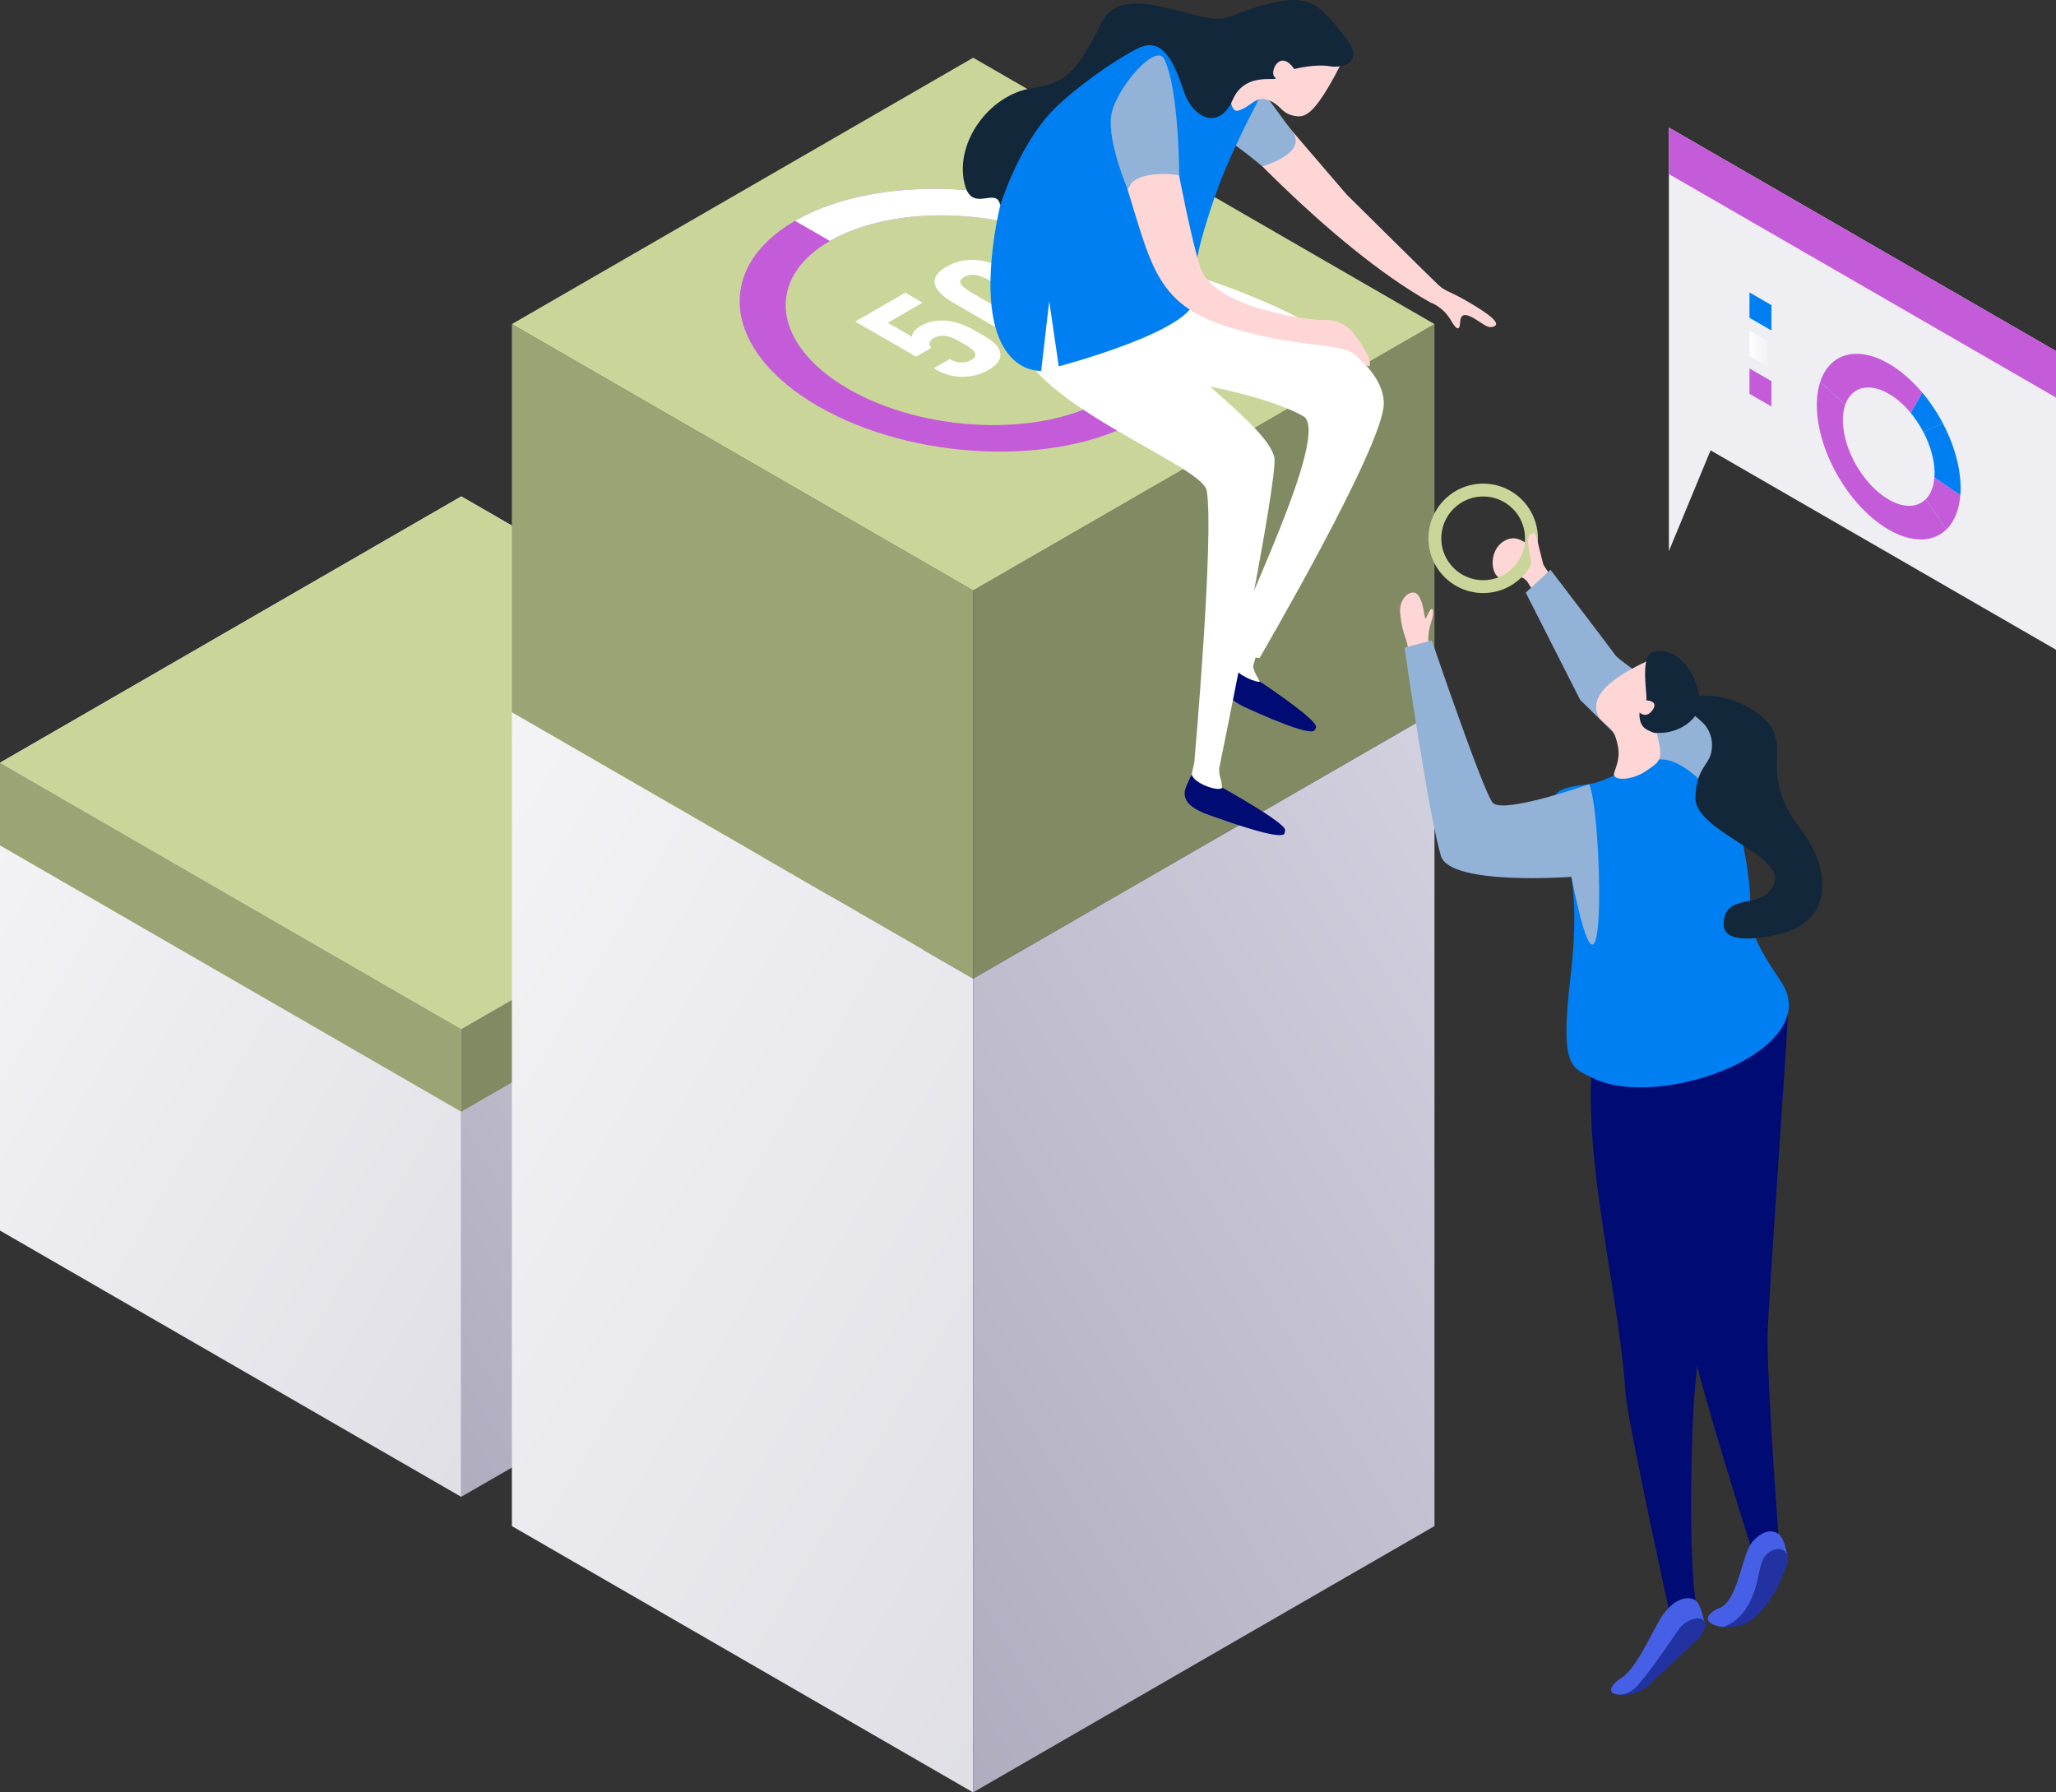 <svg id="Ebene_1" xmlns="http://www.w3.org/2000/svg" viewBox="0 0 368.32 321.1"><rect x="0" y="0" width="368.32" height="321.1" fill="#333333" stroke="none"/><style>.st3{fill:#9ba475}.st4{fill:#828a63}.st5{fill:#cad699}.st8{fill:#c45cd9}.st9{fill:#fff}.st10{fill:#ffd6d6}.st11{fill:#000b73}.st12{fill:#007ff3}.st13{fill:#92b3d7}.st14{fill:#13273b}.st15{fill:#465fe7}.st16{fill:#2233a1}</style><linearGradient id="SVGID_1_" gradientUnits="userSpaceOnUse" x1="-83.702" y1="128.546" x2="151.387" y2="267.417"><stop offset="0" stop-color="#fff"/><stop offset="1" stop-color="#d7d6df"/><stop offset="1" stop-color="#eeeef3"/></linearGradient><path fill="url(#SVGID_1_)" d="M0 220.45v-83.81l82.63 47.71v83.81z"/><linearGradient id="SVGID_2_" gradientUnits="userSpaceOnUse" x1="615.05" y1="128.806" x2="850.101" y2="267.655" gradientTransform="matrix(-1 -0 -0 1 864.045 -.1)"><stop offset="0" stop-color="#e7e5f2"/><stop offset="1" stop-color="#a09db1"/></linearGradient><path fill="url(#SVGID_2_)" d="M165.28 220.45v-83.8l-82.65 47.7v83.79z"/><path fill="#f5f5f9" d="M165.28 136.64L82.64 88.93 0 136.64l82.63 47.71z"/><path class="st3" d="M0 151.45v-14.81l82.63 47.71v14.81z"/><path class="st4" d="M165.28 151.45v-14.8l-82.65 47.7v14.8z"/><path class="st5" d="M165.28 136.64L82.64 88.93 0 136.64l82.63 47.71z"/><path class="st3" d="M91.7 127.61V58.06l82.63 47.71v69.55z"/><path class="st4" d="M256.98 127.61V58.07l-82.65 47.7v69.54z"/><path class="st5" d="M256.98 58.06l-82.64-47.72L91.7 58.06l82.63 47.71z"/><linearGradient id="SVGID_3_" gradientUnits="userSpaceOnUse" x1="-20.546" y1="133.645" x2="268.219" y2="304.223"><stop offset="0" stop-color="#fff"/><stop offset="1" stop-color="#d7d6df"/><stop offset="1" stop-color="#eeeef3"/></linearGradient><path fill="url(#SVGID_3_)" d="M91.7 273.39V127.61l82.63 47.71V321.1z"/><linearGradient id="SVGID_4_" gradientUnits="userSpaceOnUse" x1="494.81" y1="133.893" x2="783.518" y2="304.438" gradientTransform="matrix(-1 -0 -0 1 864.045 -.1)"><stop offset="0" stop-color="#e7e5f2"/><stop offset="1" stop-color="#a09db1"/></linearGradient><path fill="url(#SVGID_4_)" d="M256.98 273.39V127.63l-82.65 47.69v145.77z"/><path class="st8" d="M204.13 75.17c-14.73 8.5-40.55 7.43-57.55-2.39-17.01-9.82-18.86-24.73-4.13-33.23 14.73-8.5 40.55-7.43 57.55 2.39s18.86 24.73 4.13 33.23zm-55.45-32.01c-11.75 6.78-10.27 18.68 3.3 26.51 13.57 7.83 34.17 8.69 45.92 1.9 11.75-6.78 10.27-18.68-3.3-26.51-13.57-7.83-34.17-8.69-45.92-1.9z"/><path class="st9" d="M204.13 75.17l-6.24-3.6c11.75-6.78 10.27-18.68-3.3-26.51-13.57-7.83-34.17-8.69-45.92-1.9l-6.24-3.6c14.73-8.5 40.55-7.43 57.55 2.39 17.02 9.81 18.88 24.72 4.15 33.22zM167.69 66.22l-.42-.24 2.88-1.66.17.1c.59.34 1.21.52 1.87.52.65.01 1.26-.15 1.82-.47.61-.35.83-.74.68-1.18-.16-.43-.67-.9-1.54-1.4l-1.44-.83c-.91-.52-1.72-.82-2.45-.9-.73-.08-1.41.06-2.03.42-.8.46-.93 1.04-.4 1.74l-2.71 1.57-10.9-6.29 8.96-5.17 3.1 1.79-6.24 3.6 4.33 2.5c.05-.71.54-1.33 1.47-1.87 1.39-.8 2.92-1.14 4.59-1 1.66.14 3.38.72 5.16 1.74l1.8 1.04c1.76 1.01 2.7 2.05 2.82 3.11.12 1.06-.58 2.03-2.1 2.91-1.44.83-3 1.25-4.67 1.25-1.7 0-3.28-.42-4.75-1.28z"/><path class="st9" d="M177.73 58.25l-6.77-3.91c-2.09-1.21-3.25-2.36-3.49-3.47-.24-1.11.45-2.13 2.06-3.06 1.68-.97 3.46-1.38 5.34-1.23 1.88.15 3.87.84 5.98 2.05l6.77 3.91c2.18 1.26 3.42 2.44 3.72 3.55.3 1.11-.39 2.15-2.07 3.12-1.68.97-3.48 1.37-5.38 1.2-1.9-.18-3.96-.89-6.16-2.16zm6.45-4.08l-5.93-3.43c-1.37-.79-2.45-1.27-3.25-1.45a3.07 3.07 0 0 0-2.26.34c-.7.41-.9.84-.58 1.3.31.46 1.16 1.08 2.52 1.87l5.93 3.43c1.37.79 2.46 1.28 3.27 1.46.81.18 1.56.07 2.25-.32.7-.41.9-.84.58-1.31-.32-.47-1.17-1.1-2.53-1.89z"/><path class="st10" d="M255.91 115.06c-.25-2.67.94-4.11.82-5.49-.13-1.38-.94.44-1.26 1.13-.31.69-.28-2.42-1.35-3.99-1.07-1.57-3.55.35-3.3 3.04.25 2.7.74 3.84 1.1 4.96.36 1.13.41 1.97.41 1.97l3.58-1.62z"/><path class="st11" d="M320.29 181.89c-.28 6.29-3.55 51.96-3.63 57.19-.12 8.53 1.95 36.14 1.95 36.14-.48 1.57-3.21 3.17-5.02 1.64 0 0-11.66-36.7-11.26-40.42.69-6.31-3.41-49.42-3.41-49.42l6.35-8.94 15.02 3.81z"/><path class="st10" d="M277.76 103.11l-2.15-3.27s-2.81-4.88-6.11-2.95c-3.3 1.93-2.28 7.46.05 6.62 2.95-1.07 4.1.75 4.1.75s.48.79 1.26 2.08c2.69 4.43 2.85-3.23 2.85-3.23z"/><path class="st11" d="M286.77 181.89c-5.42 18.55 3.1 46.9 4.42 67.59.32 4.94 8.22 40.88 8.22 40.88s3.89 3 4.52-2.59c-1.55-7.94-.94-31.47-.35-38.36 1.97-23.2 8.45-61.29 8.45-61.29l-25.26-6.23z"/><path class="st12" d="M319.03 175.8c-8.61-12.69-3.18-8.7-7.23-26.62-5.31-23.51-15.56-16.78-15.56-16.78-2.7 2.4.63 1.11-4.64 5.35-1.55.67-4.66 2.44-6.94 2.72-5.16.64-9.21.93-4.97 10.24 2.59 5.67 2.83 14.41 1.66 24.28-1.93 16.23.16 16.23 3.93 18.11 12.19 6.08 42.01-5.13 33.75-17.3z"/><path class="st13" d="M284.68 140.49c2.33 4.62 3.4 49.9-3.17 16.59 0 0-21.75 1.64-23.38-3.75-2.22-7.36-6.51-37.3-6.51-37.3l4.88-1.31s9.13 26.89 10.89 29.06c1.75 2.18 17.29-3.29 17.29-3.29zM294.93 137.01c4.94-4.09 13.9 5.67 17.37 14.46 0 0-.3-13.06-3.95-18.43-3.64-5.37-17.93-14.21-18.93-15.62-1-1.41-11.66-15.35-11.66-15.35l-4.43 4.09 9.75 19.23 11.85 11.62z"/><path class="st10" d="M297.31 117.43c-10.46 4.47-11.68 7.63-11.31 9.89.37 2.26 2.67 2.34 3.45 4.84.77 2.5.68 3.65-.25 6.16-.65 1.74 3.19 1.49 5.59-.15s3.24-1.93 2.21-5.91c-1.03-3.99 3.13-4.74 3.52-9.55.38-4.81-3.21-5.28-3.21-5.28z"/><path class="st14" d="M296.17 116.76c-2.6.7-.86 8.44-1.28 8.7 0 0 2.34.04 1.17 1.72-1.17 1.67-2.34.46-2.34.46s-.29 2.13 1.21 3.01c1.51.88 1.91.64 1.91.64s3.83.36 6.51-2.61c3.24-3.59-1.46-13.45-7.18-11.92z"/><path class="st14" d="M303.09 124.91c-1.12.3-.75 2.38-.33 2.71s3.94 2.09 3.94 5.86-2.73 3.31-2.98 9.34c-.25 6.03 15.9 10.29 14.15 15.31-1.76 5.02-8.14 1.68-9.03 6.53-.4 2.18.4 4.76 9.7 2.76 9.29-2.01 10.21-10.78 3.85-19.16-6.36-8.38-2.93-12.81-4.52-16.95-1.6-4.14-9.47-7.82-14.78-6.4z"/><path class="st5" d="M265.7 86.64c-5.41 0-9.8 4.39-9.8 9.8 0 5.41 4.39 9.8 9.8 9.8s9.8-4.39 9.8-9.8c0-5.41-4.38-9.8-9.8-9.8zm0 17.3c-4.14 0-7.5-3.36-7.5-7.5 0-4.14 3.36-7.5 7.5-7.5 4.14 0 7.5 3.36 7.5 7.5.01 4.14-3.35 7.5-7.5 7.5z"/><path class="st10" d="M276.48 101.17c-.64-2.33-1.22-5.67-1.73-5.63-2.22.21-.04 4.47-.56 5.8s.9.54.9.54l1.39-.71z"/><path class="st15" d="M303.78 286.73c-1.11-.78-3.46-.73-5.81 2.47-1.69 2.3-4.67 9.67-7.5 11.38-1.95 1.18-2.95 3.07 0 3.01 3.54-.07 15.3-11.34 14.84-13.15-.02-.1-.05-.19-.07-.29-.45-1.69-.86-3-1.46-3.42z"/><path class="st16" d="M290.48 303.6s2.69.47 5.42-2.17c3.76-3.64 8.38-7.75 8.73-8.32.64-1 1.1-1.84.69-2.66-.41-.81-2.45-.78-4.18.94-.54.54-4.38 6.61-7.75 10.53-1.37 1.59-2.91 1.68-2.91 1.68z"/><path class="st15" d="M318.19 274.54c-1.13-.45-2.59-.23-4.28 1.7-1.89 2.16-2.48 10.49-5.9 11.84-2.36.94-3.32 2.85.6 3.38 4.69.63 12.51-10.86 11.55-12.98-.06-.11-.48-3.35-1.97-3.94z"/><path class="st16" d="M308.61 291.46s3.26.33 5.32-1.37c2.01-1.66 4.29-4.81 5.08-7.03.61-1.72 1.66-3.33 1.15-4.57-.47-1.13-2.2-1.62-3.92.22-1.48 1.58-.93 7.2-4.64 10.92-1.5 1.51-2.99 1.83-2.99 1.83z"/><path class="st10" d="M217.43 20.62s20.43 23.25 38.83 33.57c0 0 2.21.71 3.63 3.14.66 1.12 1.58 2.54 1.69.35.1-1.88 1.45-1.29 2.85-.43 1.27.78 2.04 1.5 2.86 1.33 1.32-.27 1.16-1.22-3.22-3.88s-4.96-2.34-6.35-3.61c-1.06-.97-16.46-16.22-16.46-16.22L223.9 14.64s-6.09 2.11-6.47 5.98z"/><path class="st9" d="M221.85 112.97l-.59 3.21s-.52 1.93-.98 2.53c-.46.61-.32 1.12-.32 1.12l4.4 4.29 1.35-2.02s-1.31-2.08-1.2-2.77c.11-.69.67-2.3.67-2.3l1.21-3.71-4.54-.35z"/><path class="st13" d="M219.21 24.61c3.26 2.06 6.92 5.19 6.92 5.19s8.73-2.4 5.13-6.58c-.26-.3-6.15-8.37-6.15-8.37l-5.9 9.76z"/><path class="st11" d="M222.99 126.67c-2.81-1.31-5.42-3.73-4.12-5.77.47-.74 1.52-2.32 1.52-2.32.72 2.33 4.96 3.81 5.31 3.52 0 0 10.35 6.81 10.07 8.18-.01.07-.22.5-.28.56-.9 1.1-9.98-3-12.5-4.17z"/><path class="st9" d="M213.94 136.65s-.89 4.14-1.16 4.88c-.27.74 8.08 5.23 5.75-2.51-.29-.97.03-4.04.03-4.04l-4.62 1.67z"/><path class="st11" d="M216.69 146.04c-2.84-1-5.01-2.36-4.35-4.68.2-.69 1.14-2.62 1.14-2.62.51 1.76 5.13 3.19 5.46 2.35 0 0 11.11 6.14 11.28 7.58.01.07-.06.56-.11.64-.56 1.37-10.6-2.28-13.42-3.27z"/><path class="st9" d="M201.09 45.76c19.29 4.48 46.81 15.25 46.81 26.54 0 7.5-22.26 45.58-22.26 45.58s-3.94-.36-4.87-1.84c.04-3.46 18.01-38.57 12.67-41.51-10.41-5.74-35.19-8.09-35.19-8.09l2.84-20.68z"/><path class="st9" d="M182.18 59.34c.07 12.25 33.13 23.74 33.99 28.54 1.39 7.84-2.22 48.77-2.22 48.77.68 1.37 4.57 1.74 4.57.45 0 0 10.68-51.91 9.75-55.28-1.58-5.71-15.93-14.83-21.17-22.64-1.76-2.62-6.67-10.46-6.67-10.46s-18.36-9.44-18.25 10.62z"/><path class="st12" d="M186.52 66.44s-11.54.94-8.61-22.49c2.44-19.49 10.77-27.13 28.28-36.88 16.41-9.13 20.42 3.44 19.3 10.61-.11.73-5.16 9.22-8.53 19.52-1.68 5.15-3.47 11.05-2.96 16.06.6 5.83-24.33 12.37-24.33 12.37l-1.71-11.67-1.44 12.48z"/><path class="st10" d="M240.12 11.68c-4.87 9.44-6.49 9.5-8.57 9s-2.07-1.87-4.34-2.76c-2.28-.89-2.99 1.19-5.4 1.9-1.67.49-1.94-4.55-.26-6.67 1.69-2.12 2.24-4.44 5.88-3.22 3.64 1.23 4.4-1.03 8.91-1.07 4.5-.04 3.78 2.82 3.78 2.82z"/><path class="st14" d="M240.85 6.48c3.97 4.81-.54 5.76-2.55 5.4-2.74-.49-6.44.49-6.44.49-2.6-3.75-4.48.58-3.53 1.4 1.42 1.23-5.14-1.39-7.49 4.09-2.36 5.48-7.08 3.52-8.79-1.56-1.56-4.61-3.56-9.9-8.11-7.68-4.55 2.22-13.05 8.34-16.44 12.36-5.55 6.6-8.31 15.84-8.31 15.84-.59-3.52-4.85 1.29-6.27-3.45-2.18-7.33 4.03-16.44 12.17-17.62 6.91-1.01 8.47-4.43 12.42-11.99 3.97-7.56 17.71 1.16 22.49-.66 14.49-5.53 15.41-3.2 20.85 3.38z"/><path class="st10" d="M201.97 33.86c4.46 14.43 5.45 20.99 18.87 24.97 13.42 3.98 19.89 2.19 22.63 5.36 2.75 3.17 1.86.14 1.62-.38s-2.19-4.2-3.91-5.33c0 0-1.4-1.29-4.47-1.17-1.82.07-19.39-1.99-21.74-9.55-1.64-5.28-3.75-16.38-3.75-16.38l-6.13-2.46-3.12 4.94z"/><path class="st13" d="M208.58 10.6c2.66 5.48 2.66 20.78 2.66 20.78s-7.71-1.28-9.26 2.48c0 0-3.57-8.4-2.93-13.08.65-4.69 8.01-13.31 9.53-10.18z"/><path fill="#eeeef3" d="M298.97 77.86V22.85l69.35 40.04v53.51l-61.88-35.72-7.47 18.05z"/><path class="st8" d="M368.32 62.89v8.33l-69.35-40.04v-8.33zM338.51 89.59c-4.53-2.52-8.28-8.85-8.37-14.13-.02-1.11.13-2.08.41-2.91l-4.45-4.18c-.43 1.28-.65 2.79-.62 4.49.14 8.29 6.01 18.21 13.12 22.16 4.14 2.3 7.79 2.07 10.08-.17l-3.69-5.43c-1.46 1.48-3.81 1.65-6.48.17z"/><path class="st8" d="M326.1 68.37l4.45 4.18c1.06-3.11 4.06-4.1 7.65-2.1 1.49.82 2.89 2.06 4.1 3.53l2.07-3.64c-1.87-2.22-4-4.08-6.26-5.33-5.65-3.14-10.37-1.57-12.01 3.36zM344.99 89.43l3.69 5.43c1.4-1.36 2.29-3.45 2.5-6.16l-4.65-3.16c-.12 1.7-.67 3.02-1.54 3.89z"/><path class="st12" d="M344.37 70.34l-2.07 3.64c.85 1.03 1.61 2.19 2.25 3.4l3.5-1.55a31.512 31.512 0 0 0-3.68-5.49z"/><path class="st12" d="M346.54 85.54l4.65 3.16c.04-.49.05-1 .04-1.53-.06-3.68-1.25-7.69-3.18-11.35l-3.5 1.55c1.22 2.32 1.98 4.86 2.02 7.2 0 .34-.01.66-.03.97zM317.34 59.2l-3.93-2.27v-4.54l3.93 2.27z"/><linearGradient id="SVGID_5_" gradientUnits="userSpaceOnUse" x1="313.408" y1="62.604" x2="317.34" y2="62.604"><stop offset="0" stop-color="#fff"/><stop offset="1" stop-color="#eeeef3"/></linearGradient><path fill="url(#SVGID_5_)" d="M317.34 66.01l-3.93-2.27V59.2l3.93 2.27z"/><path class="st8" d="M317.34 72.82l-3.93-2.27v-4.54l3.93 2.27z"/></svg>